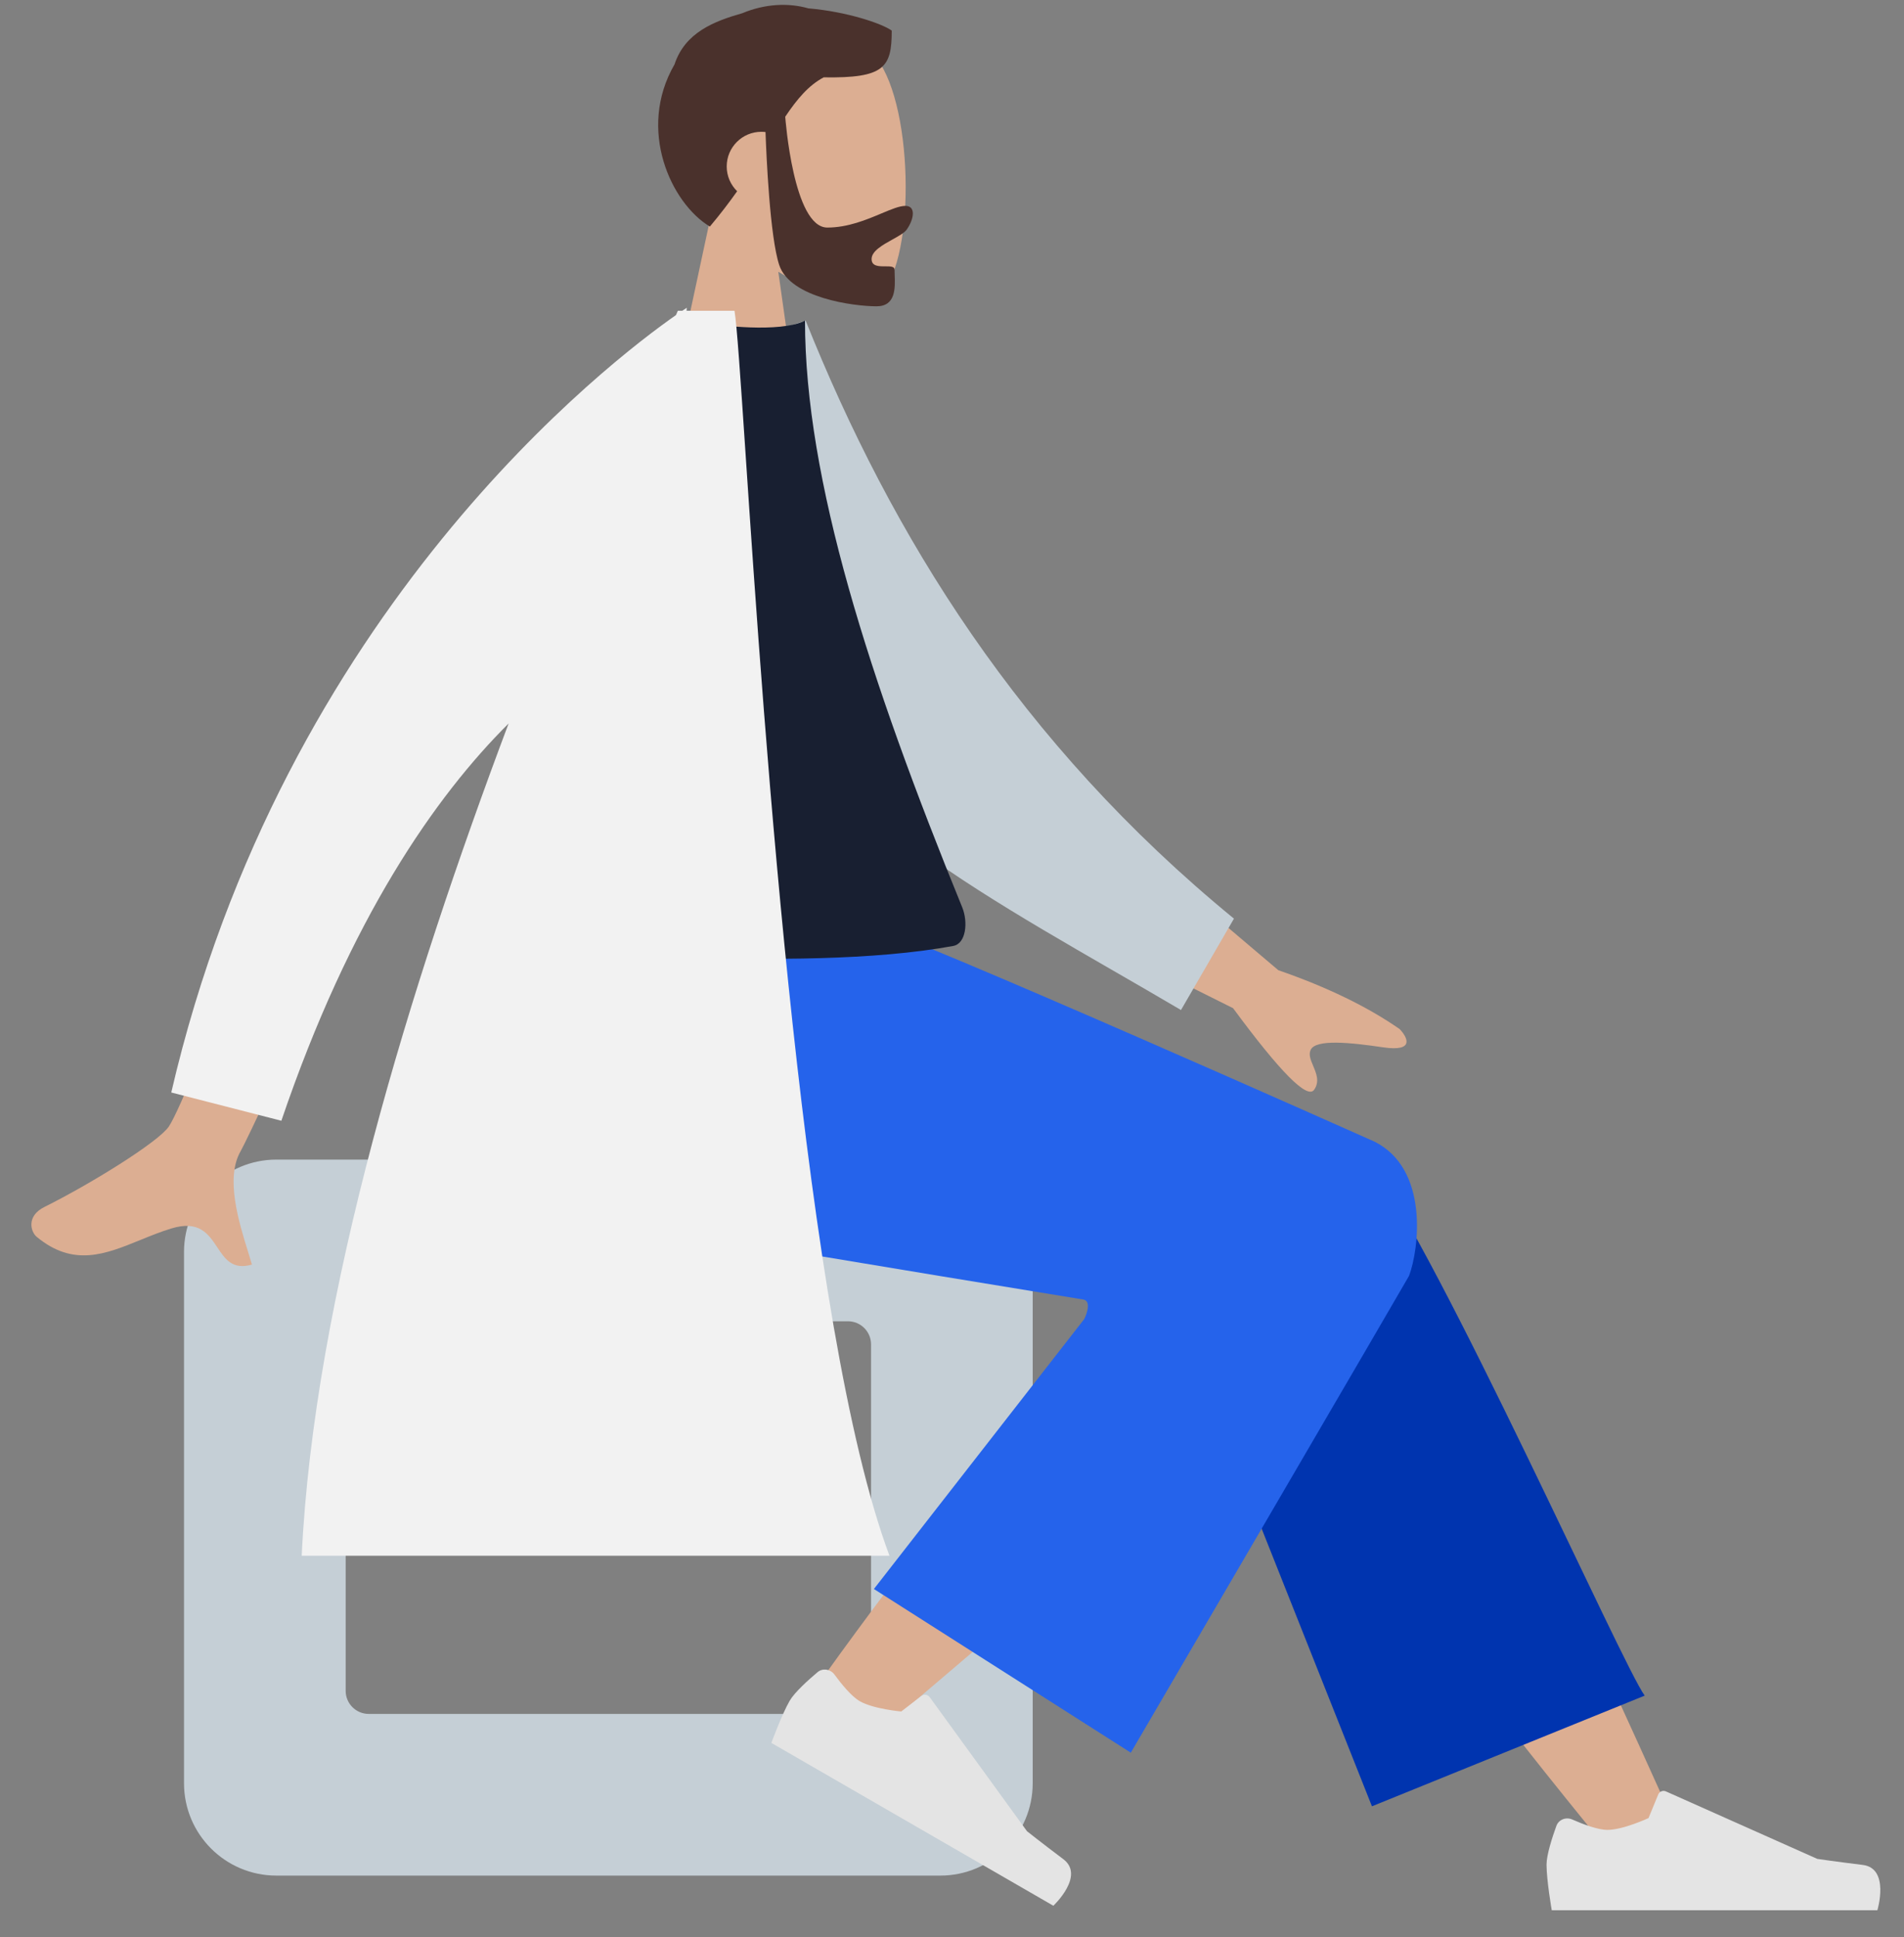 <svg viewBox="-22.872 101.175 329.787 335.475" fill="none" xmlns="http://www.w3.org/2000/svg" xmlns:xlink="http://www.w3.org/1999/xlink" overflow="visible" width="329.787px" height="335.475px"><rect x="-22.872" y="101.175" width="329.787" height="335.475" fill="#808080" stroke="none"/><g id="Master/Pose/Sitting"><g id="Head/Front" transform="translate(38 73) scale(1 1)"><g id="Head/Front/Short Beard"><g id="Head"><path id="SKIN" fill-rule="evenodd" clip-rule="evenodd" d="M73.935 75.244C80.411 79.147 86.774 81.033 89.76 80.263C97.25 78.333 97.938 50.935 92.143 40.134C86.349 29.333 56.558 24.625 55.057 46.026C54.536 53.453 57.654 60.081 62.262 65.49L54 104H78L73.935 75.244Z" fill="#dcae92"/></g><path id="Hair" fill-rule="evenodd" clip-rule="evenodd" d="M71.72 51.043C71.484 51.014 71.244 51 71 51C67.686 51 65 53.686 65 57C65 58.682 65.692 60.203 66.808 61.292C65.419 63.252 63.863 65.299 62.081 67.411C55.383 63.393 49.412 50.629 55.961 39.328C57.771 33.792 62.868 31.835 67.707 30.462C71.628 28.822 75.697 28.637 79.132 29.62C85.866 30.198 91.879 32.251 93.583 33.471C93.583 39.846 92.348 41.738 81.797 41.571C79.204 42.94 77.211 45.298 75.135 48.389C75.153 48.626 76.55 67.585 82.426 67.585C85.983 67.585 89.215 66.226 91.791 65.144C93.498 64.427 94.916 63.831 95.95 63.831C97.841 63.831 97.419 66.198 96.165 67.952C95.768 68.509 94.779 69.057 93.713 69.649C92.004 70.598 90.094 71.658 90.094 73.04C90.094 74.308 91.364 74.305 92.469 74.303C93.32 74.302 94.073 74.3 94.073 74.879C94.073 75.156 94.085 75.464 94.096 75.791C94.178 78.058 94.292 81.221 90.951 81.221C87.084 81.221 75.995 79.811 74.094 74.071C72.483 69.203 71.869 55.186 71.72 51.043Z" fill="#4a312c"/></g></g><g id="Lower Body/Sitting" transform="translate(-44 260) scale(1 1)"><g id="Lower Body/Sitting/Baggy Pants"><g id="Seat"><path id="Seat_2" fill-rule="evenodd" clip-rule="evenodd" d="M69 42C60.163 42 53 49.163 53 58V150C53 158.837 60.163 166 69 166H184C192.837 166 200 158.837 200 150V58C200 49.163 192.837 42 184 42H69ZM85 70C82.791 70 81 71.791 81 74V134C81 136.209 82.791 138 85 138H168C170.209 138 172 136.209 172 134V74C172 71.791 170.209 70 168 70H85Z" fill="#C5CFD6"/></g><path id="SKIN" fill-rule="evenodd" clip-rule="evenodd" d="M299.159 161C279.443 136.924 266.103 119.075 259.138 107.454C247.213 87.555 237.453 69.848 234.373 63.084C227.028 46.955 251.282 39.403 256.771 46.926C265.079 58.312 282.822 94.143 310 154.417L299.159 161Z" fill="#dcae92"/><path id="LegLower" fill-rule="evenodd" clip-rule="evenodd" d="M258.758 154L222.065 61.637C214.217 44.8 252.116 33.732 257.883 41.568C270.977 59.357 302.099 129.534 306 134.834L258.758 154Z" fill="#0034af"/><path id="SKIN" fill-rule="evenodd" clip-rule="evenodd" d="M161.033 135.477C168.181 125.051 194.179 89.974 208.339 75.461C212.408 71.29 216.379 67.288 220.134 63.557C231.296 52.47 253.524 71.106 242.382 81.205C214.635 106.355 174.151 140.307 170.769 143.334C166.028 147.577 156.541 142.029 161.033 135.477Z" fill="#dcae92"/><g id="Left [shoe]"><path id="shoe" fill-rule="evenodd" clip-rule="evenodd" d="M165.664 131.185C164.971 130.241 163.63 130.017 162.734 130.771C161.099 132.146 158.748 134.264 157.899 135.734C156.547 138.076 154.733 143.021 154.733 143.021C157.45 144.59 203.578 171.222 203.578 171.222C203.578 171.222 209.116 166.027 205.304 163.157C201.491 160.286 199.012 158.315 199.012 158.315L182.152 135.087C181.821 134.631 181.179 134.538 180.733 134.882L177.23 137.579C177.23 137.579 172.409 137.159 170.035 135.788C168.589 134.953 166.824 132.767 165.664 131.185Z" fill="#E4E4E4"/></g><g id="Right [shoe]"><path id="shoe_2" fill-rule="evenodd" clip-rule="evenodd" d="M293.45 156.284C292.378 155.813 291.104 156.29 290.705 157.391C289.977 159.398 289 162.409 289 164.106C289 166.811 289.901 172 289.901 172C293.039 172 346.303 172 346.303 172C346.303 172 348.502 164.732 343.765 164.152C339.028 163.573 335.895 163.106 335.895 163.106L309.68 151.419C309.165 151.189 308.563 151.43 308.348 151.951L306.663 156.039C306.663 156.039 302.278 158.085 299.537 158.085C297.868 158.085 295.246 157.074 293.45 156.284Z" fill="#E4E4E4"/></g><path id="Leg and Butt" fill-rule="evenodd" clip-rule="evenodd" d="M208.862 66.25C208.862 66.25 163.117 58.798 147.58 56.058C118.057 50.852 109.448 34.965 114.538 0.302L168.934 0.302C179.732 3.42 259.167 38.872 259.167 38.872C268.695 43.602 266.921 57.547 265.18 62.142C265.073 62.423 216.992 144.713 216.992 144.713L172.494 116.365L208.946 69.59C208.946 69.59 210.39 66.682 208.862 66.25Z" fill="#2563eb"/></g></g><g id="Upper Body" transform="translate(-22 155) scale(1 1)"><g id="Upper Body/Lab Coat"><path id="SKIN" fill-rule="evenodd" clip-rule="evenodd" d="M28.364 141.284C32.094 135.804 53.667 77.536 53.667 77.536L71.379 80.108C71.379 80.108 42.861 141.982 40.801 145.554C38.126 150.193 40.492 157.812 42.097 162.978C42.345 163.777 42.575 164.518 42.766 165.179C39.395 166.153 38.112 164.223 36.76 162.189C35.233 159.892 33.617 157.461 28.803 158.928C26.943 159.495 25.156 160.223 23.41 160.934C17.38 163.391 11.839 165.648 5.476 160.37C4.468 159.533 3.618 156.797 6.824 155.203C14.812 151.231 26.541 143.963 28.364 141.284ZM220.545 114.202L190.359 88.61L182.109 105.507L212.706 120.777C220.885 131.868 225.563 136.581 226.74 134.914C227.732 133.509 227.133 132.087 226.581 130.776C226.151 129.756 225.75 128.803 226.152 127.98C227.07 126.1 233.042 126.722 238.684 127.555C244.326 128.388 242.849 125.748 241.569 124.406C236.021 120.536 229.013 117.134 220.545 114.202Z" fill="#dcae92"/><path id="Coat Back" fill-rule="evenodd" clip-rule="evenodd" d="M127.695 5.332L138.67 1.703C153.557 38.893 175.761 74.876 212.857 105.27L203.684 121.097C171.081 101.892 140.219 86.973 127.695 58.155C123.492 48.483 127.352 16.897 127.695 5.332Z" fill="#c5cfd6"/><path id="Shirt" fill-rule="evenodd" clip-rule="evenodd" d="M90 110C90 110 137.157 115 164.236 110C166.473 109.587 166.826 105.842 165.788 103.301C149.636 63.724 138.56 29.192 138.56 1.703C134.115 3.944 123 2.374 123 2.374C103.086 30.703 93.933 63.206 90 110Z" fill="#181F31"/><path id="Coat Front" fill-rule="evenodd" clip-rule="evenodd" d="M117.293 -5.36442e-07C117.807 -0.346 118.079 -0.519 118.079 -0.519L118.049 -5.36442e-07H126.349C126.766 2.453 127.376 11.543 128.267 24.798C131.504 72.965 138.436 176.127 153.191 215.606H51.385C53.533 170.722 70.082 117.047 87.224 71.47C74.575 84.056 59.801 105.153 47.862 140.273L28.793 135.378C48.226 51.638 105.162 8.452 116.21 0.744C116.318 0.495 116.425 0.247 116.532 -5.36442e-07H117.293Z" fill="#f2f2f2"/></g></g></g></svg>
